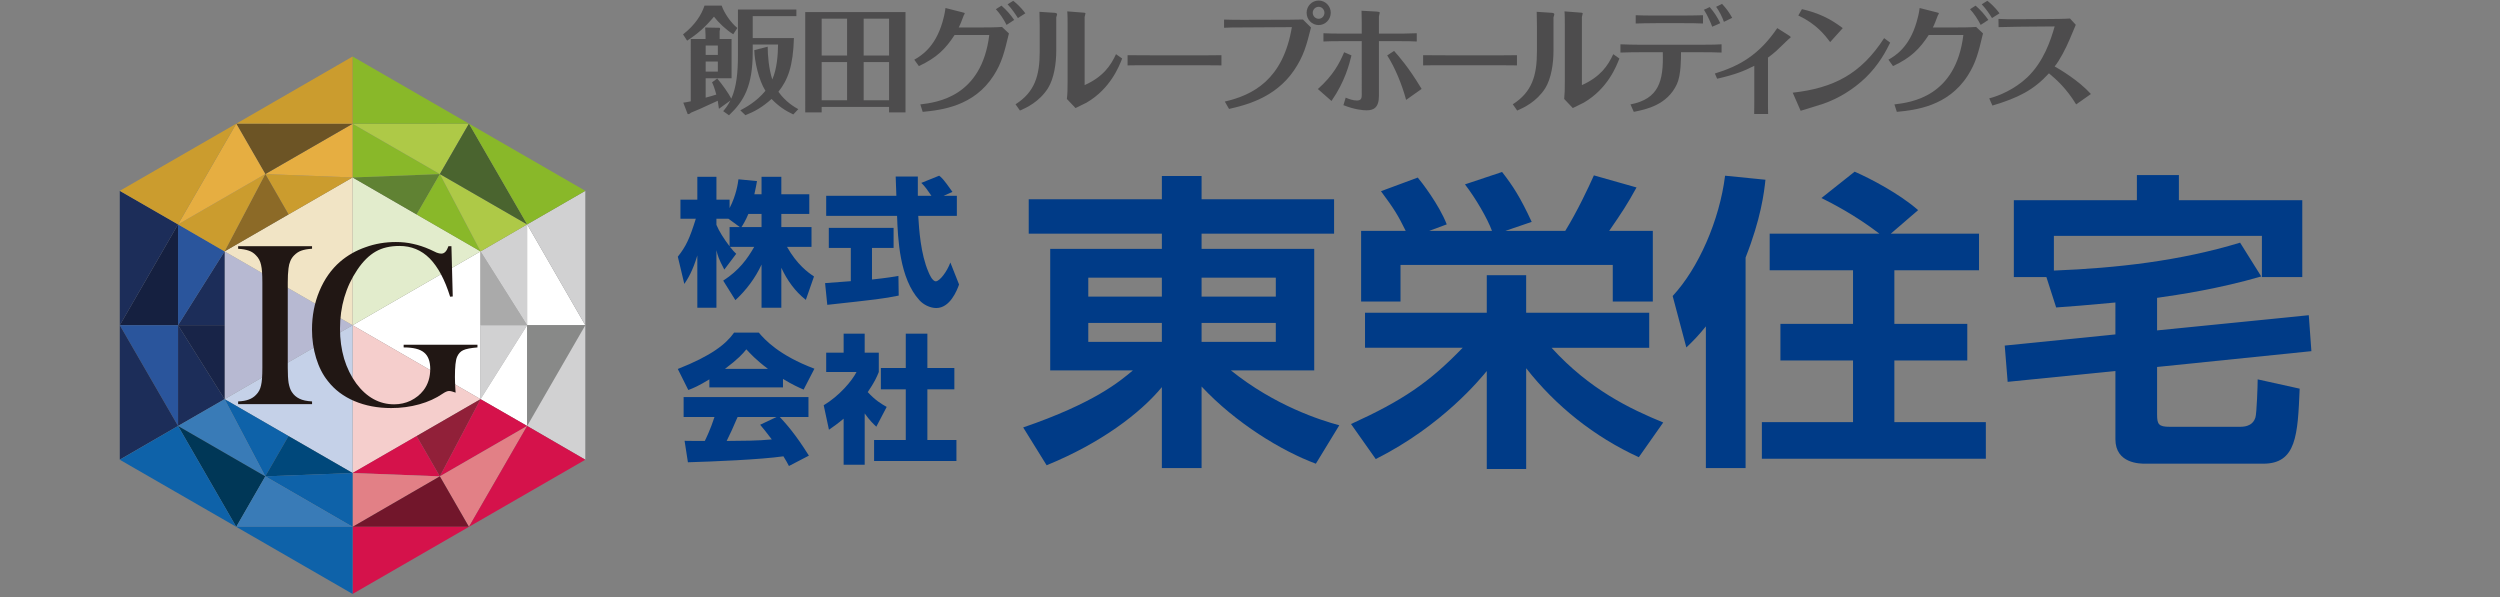 <?xml version="1.0" encoding="utf-8"?>
<!-- Generator: Adobe Illustrator 26.0.3, SVG Export Plug-In . SVG Version: 6.00 Build 0)  -->
<svg version="1.1" id="レイヤー_1" xmlns="http://www.w3.org/2000/svg" xmlns:xlink="http://www.w3.org/1999/xlink" x="0px"
	 y="0px" width="272.2px" height="65px" viewBox="0 0 272.2 65" style="enable-background:new 0 0 272.2 65;" xml:space="preserve">
<rect x="0" y="0" width="272.2" height="65" fill="#808080" stroke="none"/>
<style type="text/css">
	.st0{fill:#4D4C4D;}
	.st1{fill:#FFFFFF;}
	.st2{fill:#AAAAAA;}
	.st3{fill:#D1D1D2;}
	.st4{fill:#888988;}
	.st5{fill:#E2ECCC;}
	.st6{fill:#608233;}
	.st7{fill:#89B829;}
	.st8{fill:#AEC947;}
	.st9{fill:#4A642F;}
	.st10{fill:#F5CECC;}
	.st11{fill:#912039;}
	.st12{fill:#D5124B;}
	.st13{fill:#E28086;}
	.st14{fill:#72162B;}
	.st15{fill:#B7B9D2;}
	.st16{fill:#1C2D59;}
	.st17{fill:#2A559C;}
	.st18{fill:#152040;}
	.st19{fill:#182448;}
	.st20{fill:#F1E4C5;}
	.st21{fill:#CB9C2E;}
	.st22{fill:#E6AE41;}
	.st23{fill:#6C5425;}
	.st24{fill:#8C6A27;}
	.st25{fill:#C5D1E8;}
	.st26{fill:#0E62A9;}
	.st27{fill:#397BB7;}
	.st28{fill:#003757;}
	.st29{fill:#00487B;}
	.st30{fill:#211714;}
	.st31{fill:#003B87;}
</style>
<path class="st0" d="M154.949,6.009c0.899,0,2.794,0.016,3.192,0.016h3.795c1.017,0,2.191,0,3.232-0.016v1.111
	c-0.772-0.015-2.369-0.015-3.193-0.015h-3.794c-2.241,0-2.522,0-3.232,0.015V6.009z"/>
<path class="st0" d="M78.574,0.612c0.271,0.785,0.974,1.845,1.711,2.434l-0.452,0.684c-0.769-0.477-1.583-1.248-2.098-1.915
	c-0.925,1.117-1.789,1.879-2.923,2.613L74.37,3.744c1.306-1.016,2.011-2.133,2.336-3.132H78.574z M80.351,1.04h6.36v0.72h-4.755
	v2.383h4.487c-0.091,3.078-0.657,4.546-1.69,5.851c0.798,1.114,1.766,1.671,2.165,1.892l-0.543,0.575
	c-0.926-0.434-1.607-0.902-2.369-1.685c-0.978,0.876-1.792,1.349-2.845,1.767l-0.553-0.53c0.553-0.301,1.738-0.919,2.733-2.125
	c-0.737-1.17-1.191-3.235-1.214-4.431l1.459-0.374c0,0.966,0.125,2.408,0.501,3.568c0.499-1.119,0.617-2.653,0.627-3.799h-2.757
	v0.824c0,3.682-0.962,5.342-2.584,6.876l-0.632-0.45c0.219-0.256,0.462-0.544,0.786-1.159l-1.25,0.902
	c-0.04-0.336-0.078-0.53-0.129-0.875c-1.958,0.897-2.177,1.005-2.911,1.298c-0.066,0.047-0.17,0.156-0.275,0.156
	c-0.085,0-0.085,0-0.097-0.025l-0.469-1.223c0.169-0.025,0.362-0.041,0.814-0.144V4.248h1.609V3.835c0-0.13-0.025-0.683-0.039-0.839
	l1.559,0.029c0.05,0,0.066,0.101,0.066,0.127c0,0.04-0.04,0.177-0.053,0.246v0.85h1.302v4.273h-2.822v2.111
	c0.32-0.092,0.902-0.24,1.159-0.334c-0.208-0.759-0.322-1.033-0.463-1.335l0.563-0.415c0.581,0.669,1.265,1.674,1.533,2.191
	c0.579-1.266,0.724-2.947,0.724-4.691V1.04z M76.835,5.983h1.324V4.954h-1.324V5.983z M78.158,6.703h-1.324v1.096h1.324V6.703z"/>
<path class="st0" d="M89.463,11.64v0.601h-1.789V1.311h10.918v10.929h-1.791V11.64H89.463z M92.23,2.034h-2.767v4.015h2.767V2.034z
	 M92.23,6.759h-2.767v4.157h2.767V6.759z M96.802,2.034h-2.767v4.015h2.767V2.034z M94.036,10.917h2.767V6.759h-2.767V10.917z"/>
<path class="st0" d="M99.546,6.499c0.696-0.4,2.263-1.302,3.078-4.119c0.063-0.219,0.254-0.903,0.32-1.508l1.882,0.479
	c0.092,0.025,0.219,0.047,0.219,0.101c0,0.051-0.115,0.217-0.127,0.257c-0.206,0.539-0.31,0.852-0.529,1.279h2.678
	c0.399,0,1.276,0,2.032-0.054l0.752,0.707c-0.504,2.101-0.775,3.194-1.665,4.588c-2.162,3.373-5.727,3.756-7.724,3.951l-0.256-0.812
	c1.789-0.215,6.682-0.812,7.506-7.56h-3.775c-0.979,1.508-1.93,2.474-3.889,3.389L99.546,6.499z M109.035,0.613
	c0.556,0.477,0.977,0.969,1.392,1.558l-0.836,0.542c-0.258-0.542-0.735-1.269-1.161-1.709L109.035,0.613z M110.315,0.086
	c0.19,0.139,0.785,0.62,1.324,1.365l-0.811,0.514c-0.259-0.413-0.671-1.028-1.122-1.494L110.315,0.086z"/>
<path class="st0" d="M115.005,5.56c0,1.302-0.233,2.973-0.902,4.047c-0.952,1.487-2.342,2.123-3.05,2.431l-0.481-0.683
	c2.087-1.328,2.633-3.107,2.633-5.74V2.83c0-0.177-0.016-1.418-0.029-1.544l1.701,0.112c0.075,0.015,0.22,0.045,0.22,0.155
	c0,0.058-0.076,0.272-0.092,0.34V5.56z M116.241,2.653c0-0.21,0-1.1-0.038-1.414l1.766,0.137c0.065,0,0.218,0.011,0.218,0.087
	c0,0.065-0.092,0.322-0.092,0.39v7.413c2.007-0.897,2.845-2.125,3.415-3.369l0.67,0.475c-0.337,0.862-1.28,3.289-3.877,4.804
	c-0.17,0.089-1.003,0.501-1.199,0.59l-0.941-0.991c0.065-0.577,0.078-1.041,0.078-2.033V2.653z"/>
<path class="st0" d="M122.77,6.009c0.903,0,2.794,0.016,3.192,0.016h3.799c1.016,0,2.188,0,3.23-0.016v1.111
	c-0.772-0.015-2.368-0.015-3.195-0.015h-3.791c-2.243,0-2.526,0-3.235,0.015V6.009z"/>
<path class="st0" d="M133.355,11.059c3.038-0.707,6.348-2.357,7.303-8.105l-5.141,0.032c-1.211,0-1.727,0.009-2.241,0.038V2.132
	c0.734,0.029,1.478,0.029,2.218,0.029l4.889-0.015c0.697,0,1.237-0.015,1.482-0.022l0.876,0.872
	c-0.489,1.946-0.797,3.126-1.866,4.69c-2.084,3.042-5.394,3.787-7.056,4.174L133.355,11.059z M143.579,0.059
	c0.722,0,1.314,0.597,1.314,1.328c0,0.745-0.605,1.342-1.314,1.342c-0.72,0-1.315-0.582-1.315-1.342
	C142.264,0.656,142.847,0.059,143.579,0.059 M143.579,0.741c-0.363,0-0.648,0.298-0.648,0.646c0,0.363,0.286,0.657,0.648,0.657
	c0.348,0,0.627-0.293,0.627-0.657C144.207,1.05,143.927,0.741,143.579,0.741"/>
<path class="st0" d="M143.49,9.694c1.685-1.505,2.355-2.81,2.86-4.007l0.798,0.347c-0.234,0.942-0.695,2.821-2.175,4.96
	L143.49,9.694z M148.266,2.43c0-0.154-0.009-0.89-0.022-1.261l1.622,0.089c0.115,0.013,0.362,0.027,0.362,0.118
	c0,0.066-0.091,0.36-0.091,0.426v1.86h1.879c0.362,0,1.183,0,2.242-0.042v0.899c-0.503-0.029-1.007-0.04-2.204-0.04h-1.917v5.962
	c0,1.325-0.619,1.571-1.342,1.571c-0.358,0-1.275-0.065-2.524-0.56l0.246-0.819c0.36,0.154,0.812,0.311,1.212,0.311
	c0.401,0,0.537-0.157,0.537-0.591V4.479h-2.061c-1.078,0-1.582,0.011-2.109,0.04V3.62c0.579,0.02,1.067,0.042,2.109,0.042h2.061
	V2.43z M153.098,10.877c-0.438-1.632-1.188-3.49-2.06-4.843l0.748-0.49c0.535,0.611,1.54,1.716,2.999,4.136L153.098,10.877z"/>
<path class="st0" d="M169.144,5.56c0,1.302-0.231,2.973-0.898,4.047c-0.955,1.487-2.346,2.123-3.054,2.431l-0.481-0.683
	c2.085-1.328,2.631-3.107,2.631-5.74V2.83c0-0.177-0.016-1.418-0.025-1.544l1.701,0.112c0.075,0.015,0.218,0.045,0.218,0.155
	c0,0.058-0.075,0.272-0.092,0.34V5.56z M170.377,2.653c0-0.21,0-1.1-0.035-1.414l1.77,0.137c0.062,0,0.213,0.011,0.213,0.087
	c0,0.065-0.088,0.322-0.088,0.39v7.413c2.008-0.897,2.845-2.125,3.414-3.369l0.667,0.475c-0.334,0.862-1.275,3.289-3.876,4.804
	c-0.171,0.089-1.004,0.501-1.196,0.59l-0.938-0.991c0.06-0.577,0.07-1.041,0.07-2.033V2.653z"/>
<path class="st0" d="M177.526,11.367c3.064-0.591,3.62-2.501,3.518-5.68h-2.548c-0.222,0-1.189,0-2.063,0.036v-0.9
	c0.874,0.029,1.3,0.047,2.063,0.047h6.885c1.071,0,1.57-0.018,2.065-0.047v0.9c-0.764-0.036-1.604-0.036-2.039-0.036h-2.379
	c0,0.655,0.011,2.472-0.439,3.454c-1.044,2.293-3.35,2.767-4.702,3.038L177.526,11.367z M180.282,2.523
	c-0.952,0-1.675,0.022-2.186,0.038V1.658c0.539,0.027,1.249,0.035,2.174,0.035h3.015c0.878,0,1.712-0.025,2.137-0.035v0.902
	c-0.621-0.029-1.302-0.038-2.087-0.038H180.282z M186.425,2.909c-0.128-0.365-0.477-1.186-0.9-1.846l0.628-0.294
	c0.474,0.557,0.841,1.097,1.148,1.754L186.425,2.909z M187.7,2.379c-0.19-0.555-0.503-1.159-0.85-1.638l0.645-0.32
	c0.451,0.477,0.798,0.955,1.105,1.521L187.7,2.379z"/>
<path class="st0" d="M186.715,8.005c2.664-0.821,4.79-1.996,6.793-4.944l1.284,0.814c0.049,0.032,0.182,0.112,0.182,0.18
	c0,0.038-0.221,0.192-0.256,0.23c-1.305,1.259-1.444,1.418-2.221,1.984v4.749c0,0.311,0,1.085,0.016,1.396h-1.518
	c0.012-0.275,0.012-1.02,0.012-1.396V7.166c-1.12,0.569-2.072,0.955-4.046,1.406L186.715,8.005z"/>
<path class="st0" d="M195.192,10.092c4.454-0.503,7.43-2.036,9.952-5.939l0.658,0.491c-0.425,0.862-1.188,2.381-2.716,3.853
	c-1.318,1.246-2.873,2.213-4.589,2.81c-0.351,0.11-2.06,0.627-2.443,0.757L195.192,10.092z M199.266,4.584
	c-0.602-0.801-1.51-1.973-3.466-2.898l0.395-0.693c1.79,0.42,3.071,1.023,4.443,2.069L199.266,4.584z"/>
<path class="st0" d="M205.612,6.499c0.694-0.4,2.264-1.302,3.073-4.119c0.065-0.219,0.263-0.903,0.325-1.508l1.88,0.479
	c0.09,0.025,0.217,0.047,0.217,0.101c0,0.051-0.115,0.217-0.127,0.257c-0.207,0.539-0.31,0.852-0.528,1.279h2.679
	c0.399,0,1.276,0,2.034-0.054l0.745,0.707c-0.503,2.101-0.771,3.194-1.66,4.588c-2.163,3.373-5.729,3.756-7.722,3.951l-0.263-0.812
	c1.792-0.215,6.683-0.812,7.506-7.56h-3.77c-0.983,1.508-1.934,2.474-3.889,3.389L205.612,6.499z M215.1,0.613
	c0.553,0.477,0.979,0.969,1.393,1.558l-0.84,0.542c-0.259-0.542-0.734-1.269-1.156-1.709L215.1,0.613z M216.376,0.086
	c0.194,0.139,0.786,0.62,1.33,1.365l-0.817,0.514c-0.253-0.413-0.665-1.028-1.117-1.494L216.376,0.086z"/>
<path class="st0" d="M226.051,11.367c-1.036-1.705-2.125-2.692-2.962-3.383c-1.677,1.83-3.335,2.662-6.155,3.511l-0.346-0.785
	c1.056-0.269,2.743-0.967,4.15-2.296c1.772-1.698,2.534-4.003,2.973-5.537l-3.865,0.032c-0.474,0-1.753,0.036-2.241,0.046
	l-0.013-0.897c0.838,0.034,1.338,0.051,2.238,0.034l3.518-0.022c0.182,0,1.572-0.013,2.034-0.054l0.629,0.687
	c-0.065,0.127-0.554,1.313-0.654,1.556c-0.423,1.005-1.12,2.347-1.647,2.976c0.563,0.322,2.596,1.508,3.948,3.002L226.051,11.367z"
	/>
<polygon class="st1" points="38.39,35.411 52.322,43.46 52.322,27.372 "/>
<polygon class="st2" points="52.322,35.411 57.395,35.411 52.322,27.372 "/>
<polygon class="st3" points="52.322,27.372 57.395,35.411 57.395,24.433 "/>
<polygon class="st1" points="57.395,35.411 63.727,35.411 57.395,24.433 "/>
<polygon class="st3" points="57.395,24.433 63.727,35.411 63.727,20.781 "/>
<polygon class="st3" points="52.322,35.411 57.395,35.411 52.322,43.46 "/>
<polygon class="st1" points="52.322,43.46 57.395,35.411 57.395,46.378 "/>
<polygon class="st4" points="57.395,35.411 63.727,35.411 57.395,46.378 "/>
<polygon class="st3" points="57.395,46.379 63.727,35.411 63.727,50.043 "/>
<polygon class="st5" points="38.39,35.411 52.322,27.372 38.39,19.322 "/>
<polygon class="st6" points="45.358,23.347 47.891,18.952 38.391,19.322 "/>
<polygon class="st7" points="38.39,19.322 47.891,18.952 38.39,13.475 "/>
<polygon class="st8" points="47.891,18.952 51.057,13.466 38.391,13.475 "/>
<polygon class="st7" points="38.39,13.475 51.057,13.466 38.39,6.154 "/>
<polygon class="st7" points="45.358,23.347 47.891,18.952 52.322,27.371 "/>
<polygon class="st8" points="52.322,27.372 47.891,18.952 57.395,24.433 "/>
<polygon class="st9" points="47.891,18.952 51.057,13.466 57.395,24.434 "/>
<polygon class="st7" points="57.395,24.433 51.057,13.466 63.727,20.777 "/>
<polygon class="st10" points="38.39,35.411 38.39,51.502 52.322,43.46 "/>
<polygon class="st11" points="45.358,47.48 47.891,51.865 52.322,43.459 "/>
<polygon class="st12" points="52.322,43.46 47.891,51.864 57.395,46.378 "/>
<polygon class="st13" points="47.891,51.865 51.057,57.361 57.395,46.379 "/>
<polygon class="st12" points="57.395,46.379 51.057,57.361 63.727,50.055 "/>
<polygon class="st12" points="45.358,47.48 47.891,51.865 38.391,51.502 "/>
<polygon class="st13" points="38.39,51.502 47.891,51.865 38.39,57.361 "/>
<polygon class="st14" points="47.891,51.865 51.057,57.361 38.391,57.361 "/>
<polygon class="st12" points="38.39,57.361 51.057,57.361 38.39,64.669 "/>
<polygon class="st15" points="38.39,35.411 24.452,43.46 24.452,27.372 "/>
<polygon class="st16" points="24.452,35.411 19.386,35.411 24.452,27.372 "/>
<polygon class="st17" points="24.452,27.372 19.386,35.411 19.386,24.433 "/>
<polygon class="st18" points="19.385,35.411 13.042,35.411 19.385,24.433 "/>
<polygon class="st16" points="19.385,24.433 13.042,35.411 13.042,20.781 "/>
<polygon class="st19" points="24.452,35.411 19.386,35.411 24.452,43.46 "/>
<polygon class="st16" points="24.452,43.46 19.386,35.411 19.386,46.378 "/>
<polygon class="st17" points="19.385,35.411 13.042,35.411 19.385,46.378 "/>
<polygon class="st16" points="19.385,46.379 13.042,35.411 13.042,50.043 "/>
<polygon class="st20" points="38.39,35.411 24.452,27.372 38.39,19.322 "/>
<polygon class="st21" points="31.414,23.347 28.885,18.952 38.391,19.322 "/>
<polygon class="st22" points="38.39,19.322 28.886,18.952 38.39,13.475 "/>
<polygon class="st23" points="28.886,18.952 25.722,13.466 38.39,13.475 "/>
<polygon class="st21" points="38.39,13.475 25.723,13.466 38.39,6.154 "/>
<polygon class="st24" points="31.414,23.347 28.885,18.952 24.452,27.371 "/>
<polygon class="st21" points="24.452,27.372 28.885,18.952 19.386,24.433 "/>
<polygon class="st22" points="28.886,18.952 25.722,13.466 19.385,24.434 "/>
<polygon class="st21" points="19.385,24.433 25.723,13.466 13.042,20.777 "/>
<polygon class="st25" points="38.39,35.411 38.39,51.502 24.452,43.46 "/>
<polygon class="st26" points="31.414,47.48 28.885,51.865 24.452,43.459 "/>
<polygon class="st27" points="24.452,43.46 28.885,51.864 19.386,46.378 "/>
<polygon class="st28" points="28.886,51.865 25.722,57.361 19.385,46.379 "/>
<polygon class="st26" points="19.385,46.379 25.723,57.361 13.042,50.055 "/>
<polygon class="st29" points="31.414,47.48 28.885,51.865 38.391,51.502 "/>
<polygon class="st26" points="38.39,51.502 28.886,51.865 38.39,57.361 "/>
<polygon class="st27" points="28.886,51.865 25.722,57.361 38.39,57.361 "/>
<polygon class="st26" points="38.39,57.361 25.723,57.361 38.39,64.669 "/>
<path class="st30" d="M33.976,26.804v0.279c-0.482,0.029-0.879,0.099-1.169,0.208c-0.296,0.101-0.565,0.288-0.796,0.526
	c-0.327,0.334-0.531,0.8-0.599,1.402c-0.058,0.442-0.08,0.952-0.08,1.539v9.277c0,0.71,0.03,1.252,0.091,1.657
	c0.075,0.403,0.184,0.728,0.336,0.964c0.214,0.344,0.5,0.589,0.847,0.755c0.341,0.173,0.802,0.264,1.371,0.295v0.294h-8.049v-0.294
	c0.477-0.019,0.868-0.091,1.173-0.209c0.302-0.113,0.57-0.286,0.786-0.519c0.271-0.272,0.449-0.601,0.537-1.019
	c0.099-0.409,0.142-1.051,0.142-1.923v-9.277c0-0.871-0.043-1.51-0.142-1.918c-0.088-0.41-0.266-0.755-0.537-1.022
	c-0.216-0.238-0.484-0.425-0.793-0.526c-0.3-0.109-0.691-0.179-1.166-0.208v-0.279H33.976z"/>
<path class="st30" d="M49.152,26.804l0.143,5.477l-0.285,0.024c-0.579-1.871-1.327-3.25-2.226-4.167
	c-0.906-0.91-2.008-1.358-3.289-1.358c-1.005,0-1.869,0.197-2.578,0.603c-0.714,0.404-1.392,1.066-2.009,1.984
	c-1.262,1.87-1.889,4.015-1.889,6.433c0,1.145,0.148,2.224,0.448,3.256c0.308,1.014,0.754,1.918,1.323,2.697
	c1.126,1.51,2.51,2.269,4.126,2.269c0.639,0,1.24-0.132,1.802-0.399c0.562-0.284,1.022-0.646,1.386-1.117
	c0.501-0.651,0.74-1.433,0.74-2.33c0-0.829-0.222-1.433-0.675-1.798c-0.446-0.375-1.187-0.551-2.22-0.551v-0.296h8.036v0.296
	c-0.74,0.06-1.249,0.161-1.552,0.303c-0.301,0.135-0.517,0.382-0.664,0.714c-0.162,0.365-0.237,1.096-0.237,2.197
	c0,0.312,0.017,0.779,0.053,1.414l0.022,0.294c-0.312-0.118-0.557-0.179-0.714-0.179c-0.17,0-0.417,0.101-0.695,0.293
	c-0.731,0.503-1.582,0.89-2.548,1.159c-0.971,0.27-1.982,0.407-3.058,0.407c-1.476,0-2.813-0.253-3.999-0.757
	c-1.193-0.505-2.158-1.234-2.892-2.179c-0.563-0.693-0.982-1.534-1.284-2.515c-0.294-0.976-0.447-1.996-0.447-3.099
	c0-1.497,0.268-2.902,0.809-4.193c0.538-1.286,1.292-2.368,2.261-3.2c0.799-0.688,1.727-1.212,2.761-1.572
	c1.04-0.378,2.143-0.563,3.304-0.563c0.674,0,1.295,0.068,1.862,0.202c0.586,0.125,1.201,0.322,1.847,0.61l0.738,0.346
	c0.186,0.068,0.355,0.106,0.496,0.106c0.345,0,0.598-0.279,0.779-0.812H49.152z"/>
<path class="st31" d="M82.917,21.149v-1.899h2.155v1.899h3.044v2.141h-3.044v1.432h3.285v2.155H85.69
	c1.1,1.944,2.306,2.804,2.938,3.225l-0.889,2.547c-1.175-0.919-2.049-2.155-2.667-3.496v4.355h-2.155v-4.702
	c-0.678,1.462-1.658,2.773-2.848,3.873l-1.326-2.125c1.734-1.115,2.638-2.381,3.376-3.677h-2.637
	c0.332,0.422,0.467,0.558,0.678,0.754l-1.296,1.718c-0.633-1.19-0.708-1.492-0.859-2.11v6.269h-2.08v-5.697
	c-0.512,1.733-1.07,2.593-1.416,3.104l-0.708-2.968c0.889-1.116,1.296-1.99,1.959-4.13h-1.673v-2.08h1.839v-2.487h2.08v2.487h1.432
	v0.919c0.724-1.402,0.905-2.667,0.964-3.135l2.02,0.196c-0.061,0.377-0.136,0.754-0.286,1.432H82.917z M80.551,24.722l-1.235-0.904
	h-1.312v0.663c0.286,0.694,0.814,1.522,1.432,2.336v-2.095H80.551z M82.917,24.722V23.29h-1.432
	c-0.301,0.724-0.618,1.235-0.753,1.432H82.917z"/>
<path class="st31" d="M89.835,30.825c0.09-0.015,2.531-0.18,2.802-0.211v-3.617h-2.396v-2.185h7.053v2.185h-2.351v3.436
	c1.688-0.18,2.366-0.301,2.878-0.391l0.03,2.14c-1.703,0.346-2.426,0.422-7.777,1.009L89.835,30.825z M102.75,21.316h1.432v2.186
	h-4.205c0.091,1.447,0.256,4.144,1.116,6.119c0.09,0.226,0.422,1.009,0.799,1.009c0.406,0,1.22-1.04,1.582-2.049l0.949,2.396
	c-0.241,0.679-0.995,2.562-2.486,2.562c-0.694,0-1.417-0.392-1.824-0.844c-2.185-2.382-2.351-6.722-2.441-9.193h-7.717v-2.186h7.641
	c-0.015-0.241-0.075-1.989-0.075-2.095h2.412v2.095h1.477c-0.392-0.573-0.694-1.025-1.1-1.402l1.944-0.784
	c0.226,0.166,0.422,0.301,1.447,1.763L102.75,21.316z"/>
<path class="st31" d="M77.235,41.304c-1.191,0.724-1.733,0.95-2.291,1.161l-1.146-2.291c3.678-1.447,5.246-2.712,6.134-3.963h2.683
	c0.648,0.769,2.185,2.472,6.058,3.934l-1.175,2.275c-0.452-0.196-1.175-0.512-2.246-1.161v0.919h-8.017V41.304z M85.901,50.739
	c-0.151-0.286-0.316-0.603-0.603-1.055c-2.561,0.362-7.686,0.572-10.398,0.648l-0.362-2.336c0.075,0.015,1.989,0.015,2.2,0.015
	c0.12-0.241,0.619-1.25,1.055-2.607h-3.361v-2.17h13.594v2.17h-3.119c0.679,0.739,1.688,1.839,3.164,4.205L85.901,50.739z
	 M83.61,40.159c-1.311-0.979-1.958-1.703-2.35-2.125c-0.362,0.468-0.95,1.1-2.321,2.125H83.61z M84.545,45.403H80.31
	c-0.543,1.266-0.724,1.658-1.19,2.607c1.778-0.015,3.406-0.015,4.912-0.166c-0.633-0.844-0.964-1.236-1.266-1.597L84.545,45.403z"/>
<path class="st31" d="M94.145,50.603h-2.291v-5.019c-0.618,0.527-1.161,0.904-1.597,1.206l-0.572-2.667
	c1.688-1.01,3.074-2.638,3.572-3.617h-3.301v-2.11h1.899v-2.065h2.291v2.065h1.537v2.11c-0.226,0.557-0.467,1.114-1.205,2.185
	c0.829,0.904,1.522,1.311,2.065,1.613l-1.13,2.155c-0.317-0.301-0.724-0.678-1.266-1.447V50.603z M98.621,36.331h2.351v3.737h2.938
	v2.32h-2.938v5.516h3.164v2.291H95.17v-2.291h3.451v-5.516h-2.712v-2.32h2.712V36.331z"/>
<path class="st31" d="M145.255,25.443h-14.427v1.654h12.265v13.232h-9.074c4.785,3.848,9.783,5.435,11.803,5.975l-2.552,4.185
	c-3.722-1.383-8.72-4.421-12.442-8.404v8.877h-4.324v-8.81c-2.339,2.836-6.663,6.11-12.547,8.506l-2.552-4.118
	c7.762-2.667,10.492-4.996,11.945-6.211h-9.003V27.096h12.157v-1.654h-14.497v-3.747h14.497v-2.532h4.324v2.532h14.427V25.443z
	 M118.493,32.294h8.01v-2.059h-8.01V32.294z M118.493,37.223h8.01v-2.059h-8.01V37.223z M130.828,32.294h8.082v-2.059h-8.082V32.294
	z M130.828,37.223h8.082v-2.059h-8.082V37.223z"/>
<path class="st31" d="M147.099,46.168c5.636-2.565,8.507-4.523,12.157-8.304h-10.633V34.05h13.257v-4.084h4.289v4.084h13.398v3.815
	h-10.633c4.147,4.557,8.542,6.65,12.158,8.135l-2.659,3.781c-4.856-2.228-9.039-5.57-12.264-9.688v10.97h-4.289V40.396
	c-0.638,0.776-4.821,5.94-12.087,9.586L147.099,46.168z M153.054,25.139c-0.851-1.722-1.24-2.363-2.694-4.321l4.005-1.485
	c0.355,0.405,2.34,2.971,3.155,5.097l-1.914,0.709h6.841c-0.496-1.35-1.772-3.545-2.942-5.064l4.041-1.35
	c1.205,1.552,1.986,2.767,3.226,5.434l-2.871,0.979h6.523c1.276-2.06,2.552-4.76,3.119-6.043l4.643,1.316
	c-1.063,1.924-1.56,2.667-2.978,4.726h4.75v7.696h-4.36v-3.983h-23.111v3.983h-4.289v-7.696H153.054z"/>
<path class="st31" d="M185.735,35.535c-0.815,1.013-1.381,1.587-2.126,2.296l-1.489-5.603c2.8-3.004,5.104-8.236,5.707-13.097
	l4.395,0.439c-0.141,1.384-0.496,4.253-2.162,8.473v22.92h-4.324V35.535z M204.628,25.442c-2.729-2.093-5.246-3.342-6.309-3.882
	l3.615-2.869c1.773,0.776,4.856,2.396,6.912,4.186l-2.977,2.565h9.606v3.983h-9.217v5.84h7.94v3.983h-7.94v6.717h9.961v3.983
	h-24.387v-3.983h9.925v-6.717h-7.905v-3.983h7.905v-5.84h-9.074v-3.983H204.628z"/>
<path class="st31" d="M230.326,32.936c-3.296,0.303-4.892,0.438-6.451,0.54l-1.063-3.308h-3.545v-8.371h13.398v-2.735h4.573v2.735
	h13.434v8.371h-4.395v-4.49h-22.65v3.781c6.876-0.27,13.717-1.047,20.275-3.038l2.304,3.679c-4.643,1.35-8.968,1.992-11.343,2.329
	v3.544l16.518-1.654l0.284,3.915l-16.801,1.721v5.199c0,1.046,0.177,1.316,1.383,1.316h7.656c1.312,0,1.559-0.709,1.666-1.013
	c0.142-0.405,0.248-3.511,0.248-4.151l4.572,1.012c-0.212,5.063-0.354,8.169-3.97,8.169h-12.832c-0.567,0-3.261,0-3.261-2.666
	v-7.427l-11.733,1.181l-0.318-3.949l12.051-1.215V32.936z"/>
</svg>
